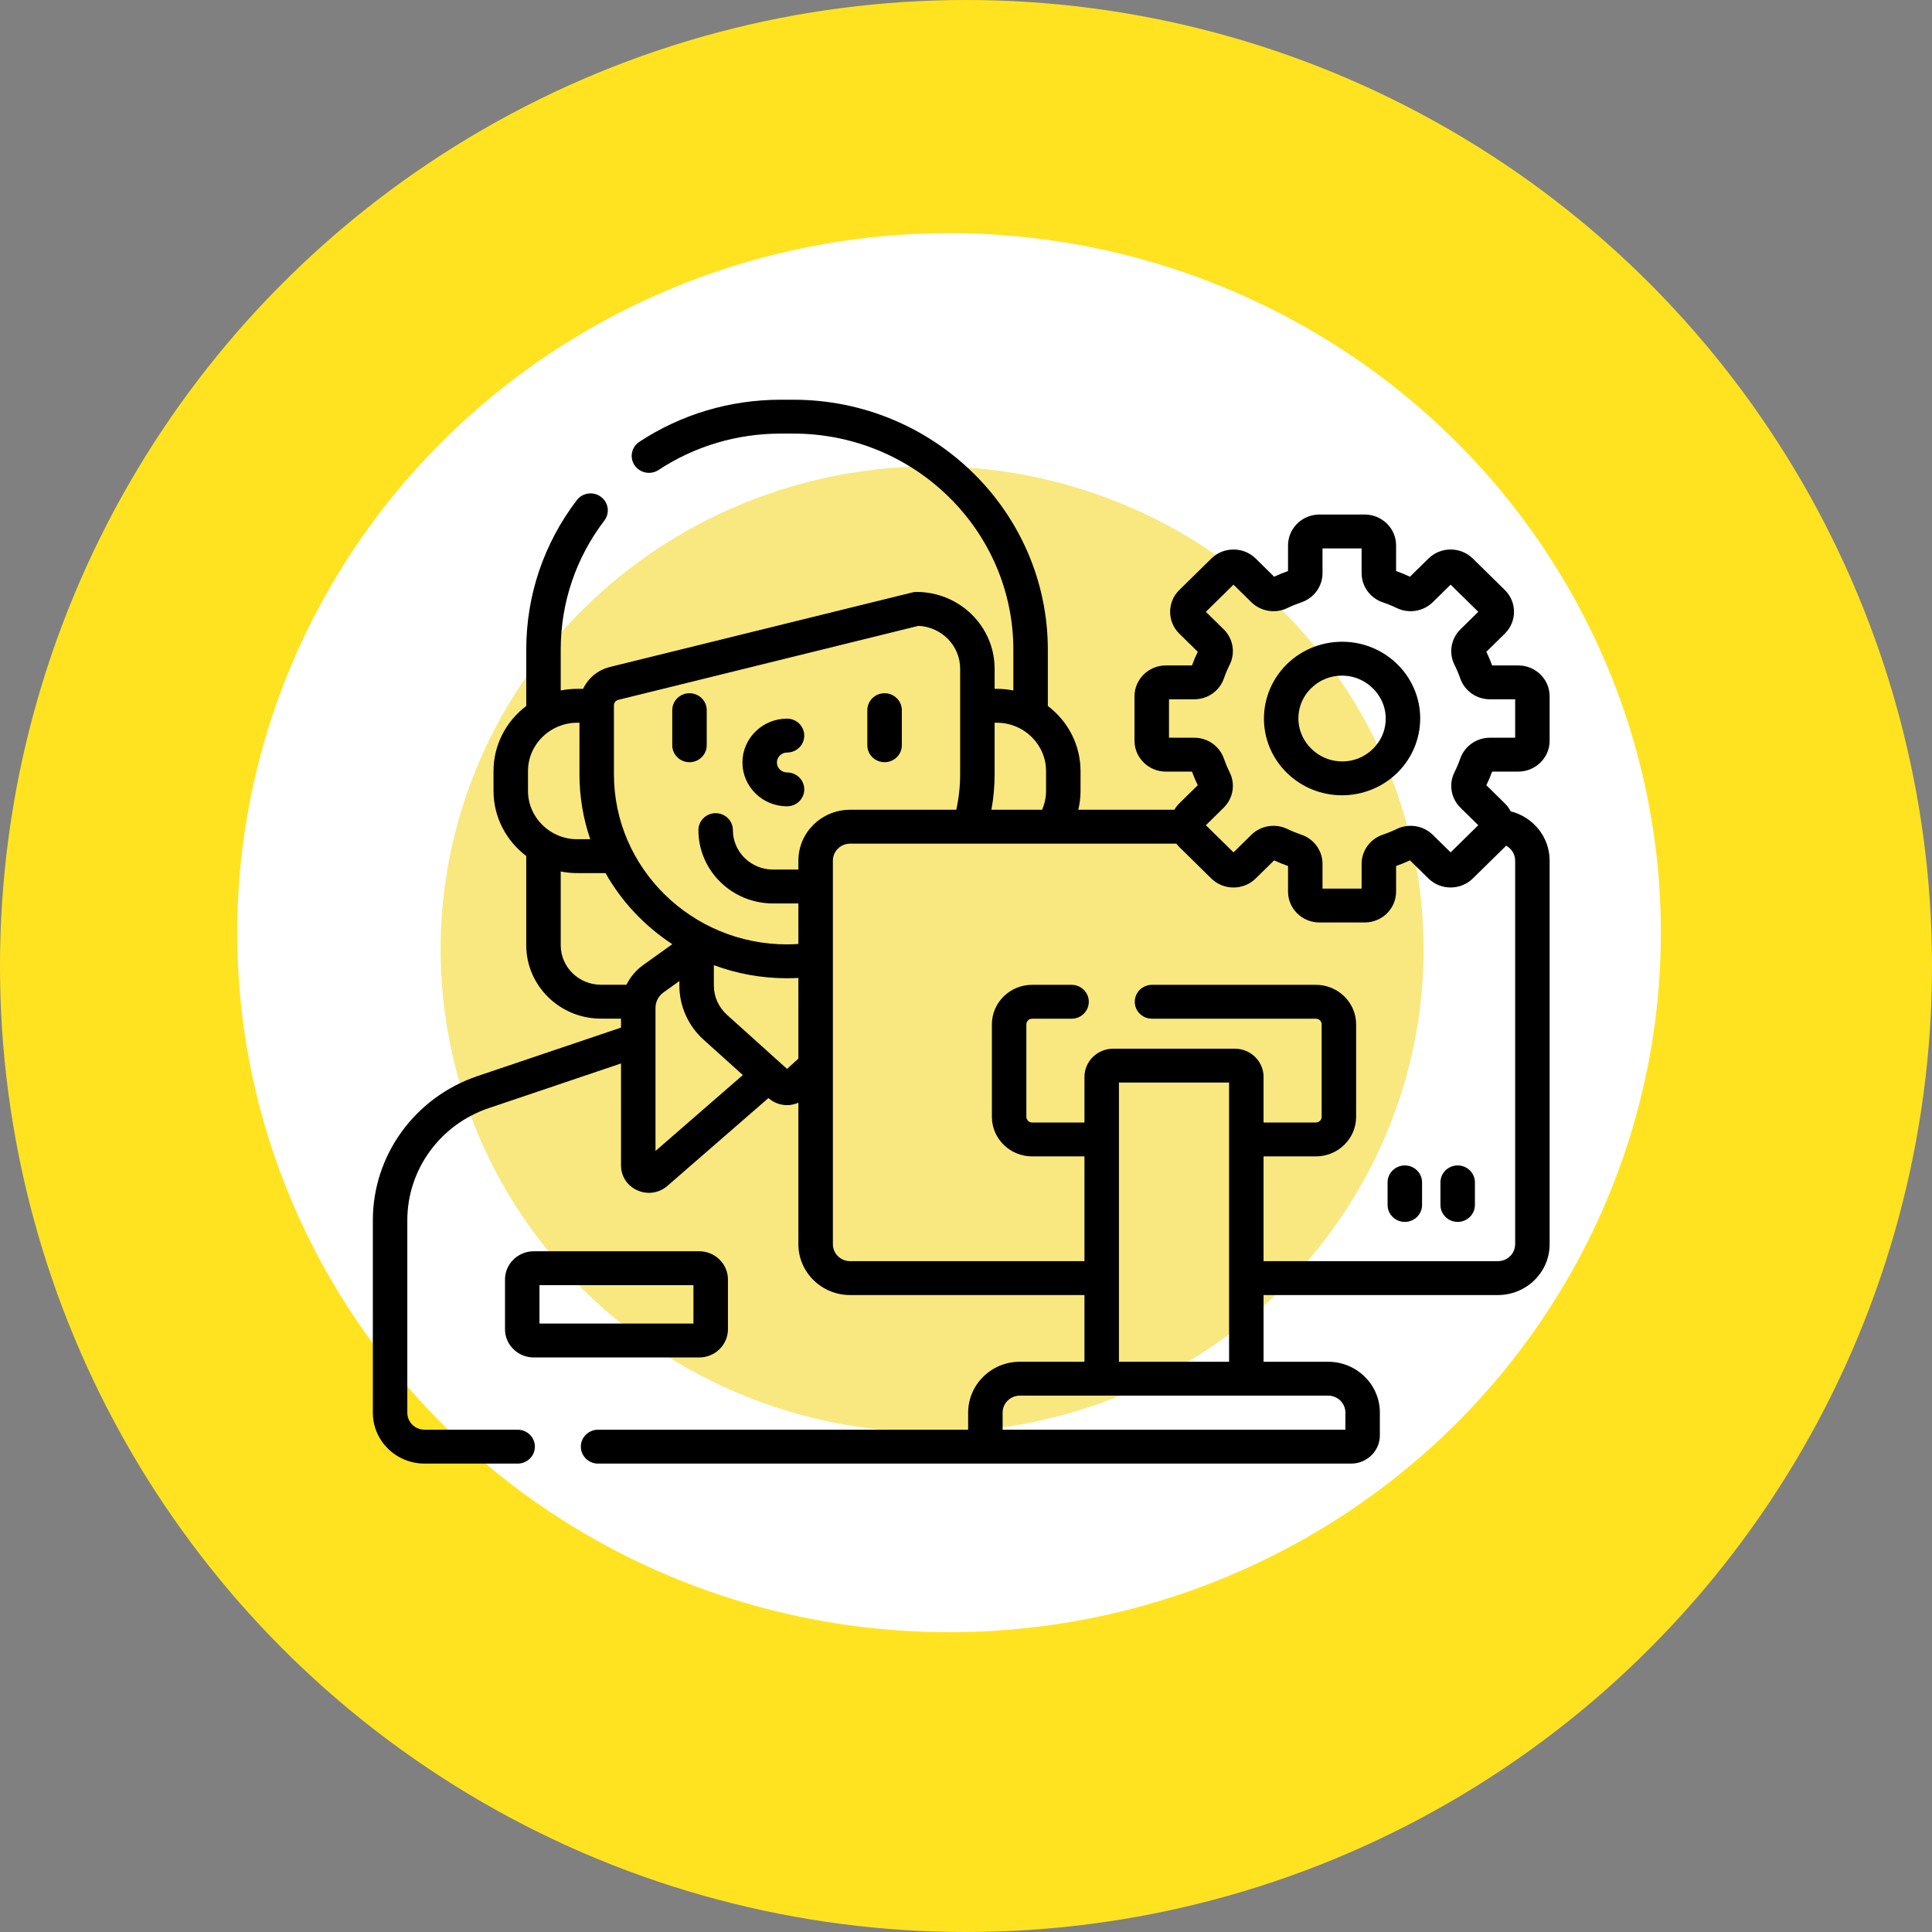 <svg xmlns="http://www.w3.org/2000/svg" width="70" height="70" viewBox="0 0 70 70" fill="none"><rect x="0" y="0" width="70" height="70" fill="#808080" stroke="none"/><circle cx="35" cy="35" r="35" fill="#FFE321"></circle><ellipse cx="34.386" cy="33.793" rx="25.79" ry="25.345" fill="white"></ellipse><ellipse cx="33.772" cy="34.397" rx="17.807" ry="17.5" fill="#F8E87F"></ellipse><path d="M26.375 48.16V46.359C26.375 45.795 25.908 45.336 25.334 45.336H19.338C18.764 45.336 18.297 45.795 18.297 46.359V48.16C18.297 48.724 18.764 49.183 19.338 49.183H25.334C25.908 49.183 26.375 48.724 26.375 48.16ZM25.125 47.955H19.546V46.564H25.125V47.955Z" fill="black"></path><path d="M24.981 27.616C25.326 27.616 25.606 27.341 25.606 27.002V25.731C25.606 25.392 25.326 25.117 24.981 25.117C24.636 25.117 24.357 25.392 24.357 25.731V27.002C24.357 27.341 24.636 27.616 24.981 27.616Z" fill="black"></path><path d="M32.05 27.616C32.395 27.616 32.675 27.341 32.675 27.002V25.731C32.675 25.392 32.395 25.117 32.05 25.117C31.705 25.117 31.425 25.392 31.425 25.731V27.002C31.425 27.341 31.705 27.616 32.05 27.616Z" fill="black"></path><path d="M28.516 29.214C28.861 29.214 29.14 28.939 29.14 28.6C29.14 28.261 28.861 27.987 28.516 27.987C28.314 27.987 28.149 27.825 28.149 27.626C28.149 27.427 28.314 27.266 28.516 27.266C28.861 27.266 29.14 26.991 29.14 26.652C29.14 26.313 28.861 26.038 28.516 26.038C27.625 26.038 26.9 26.75 26.9 27.626C26.9 28.502 27.625 29.214 28.516 29.214Z" fill="black"></path><path d="M50.9 42.226C50.555 42.226 50.275 42.501 50.275 42.84V43.658C50.275 43.997 50.555 44.272 50.9 44.272C51.245 44.272 51.524 43.997 51.524 43.658V42.84C51.524 42.501 51.245 42.226 50.9 42.226Z" fill="black"></path><path d="M52.815 42.226C52.47 42.226 52.19 42.501 52.19 42.84V43.658C52.19 43.997 52.47 44.272 52.815 44.272C53.16 44.272 53.439 43.997 53.439 43.658V42.84C53.439 42.501 53.16 42.226 52.815 42.226Z" fill="black"></path><path d="M55.008 27.957C55.636 27.957 56.146 27.455 56.146 26.839V25.227C56.146 24.611 55.636 24.11 55.008 24.11H54.063C54.002 23.942 53.932 23.776 53.854 23.615L54.523 22.958C54.966 22.522 54.966 21.813 54.523 21.377L53.364 20.238C53.149 20.026 52.863 19.91 52.559 19.91C52.255 19.91 51.97 20.026 51.755 20.238L51.086 20.895C50.922 20.818 50.753 20.75 50.583 20.689V19.761C50.583 19.144 50.073 18.642 49.445 18.642H47.806C47.179 18.642 46.668 19.144 46.668 19.761V20.689C46.498 20.75 46.329 20.818 46.165 20.895L45.497 20.238C45.282 20.026 44.996 19.91 44.692 19.91C44.388 19.91 44.102 20.026 43.888 20.238L42.728 21.377C42.285 21.813 42.285 22.522 42.728 22.958L43.397 23.615C43.319 23.776 43.249 23.942 43.188 24.11H42.243C41.616 24.11 41.105 24.611 41.105 25.227V26.839C41.105 27.455 41.616 27.957 42.243 27.957H43.188C43.249 28.124 43.32 28.29 43.397 28.451L42.728 29.108C42.657 29.179 42.598 29.257 42.549 29.339H39.069C39.122 29.119 39.15 28.889 39.15 28.652V27.94C39.15 26.979 38.685 26.123 37.965 25.578V23.543C37.965 18.547 33.83 14.483 28.747 14.483H28.285C26.453 14.483 24.682 15.01 23.165 16.008C22.878 16.197 22.801 16.578 22.993 16.86C23.185 17.141 23.573 17.217 23.86 17.028C25.171 16.166 26.701 15.71 28.285 15.71H28.747C33.141 15.71 36.716 19.224 36.716 23.543V25.017C36.522 24.978 36.322 24.958 36.117 24.958H36.037V24.229C36.037 22.695 34.767 21.447 33.206 21.447C33.155 21.447 33.104 21.453 33.054 21.466L22.098 24.166C21.657 24.275 21.308 24.573 21.128 24.958H20.915C20.71 24.958 20.51 24.979 20.316 25.017V23.543C20.316 21.839 20.863 20.219 21.898 18.858C22.104 18.587 22.048 18.202 21.771 17.999C21.495 17.796 21.104 17.852 20.897 18.123C19.7 19.698 19.067 21.572 19.067 23.543V25.578C18.347 26.124 17.881 26.979 17.881 27.94V28.653C17.881 29.613 18.347 30.469 19.067 31.015V34.247C19.067 35.714 20.281 36.907 21.773 36.907H22.501V37.232L17.303 38.988C15.034 39.754 13.509 41.853 13.509 44.212V51.187C13.509 52.203 14.349 53.029 15.383 53.029H18.755C19.1 53.029 19.38 52.754 19.38 52.415C19.38 52.076 19.1 51.801 18.755 51.801H15.383C15.038 51.801 14.758 51.526 14.758 51.187V44.212C14.758 42.378 15.944 40.745 17.709 40.149L22.501 38.531V42.225C22.501 42.621 22.729 42.967 23.096 43.13C23.232 43.19 23.374 43.219 23.514 43.219C23.754 43.219 23.99 43.133 24.18 42.968L27.841 39.785C28.034 39.956 28.275 40.041 28.516 40.041C28.656 40.041 28.796 40.011 28.927 39.953V45.081C28.927 46.096 29.768 46.922 30.801 46.922H39.292V49.339H36.952C35.919 49.339 35.078 50.165 35.078 51.18V51.801H21.67C21.325 51.801 21.045 52.076 21.045 52.415C21.045 52.754 21.325 53.029 21.67 53.029L48.954 53.029C49.528 53.029 49.995 52.57 49.995 52.006V51.18C49.995 50.165 49.155 49.339 48.121 49.339H45.781V46.922H54.272C55.305 46.922 56.146 46.096 56.146 45.081V31.181C56.146 30.322 55.544 29.599 54.734 29.396C54.681 29.292 54.611 29.195 54.523 29.108L53.854 28.451C53.932 28.29 54.002 28.124 54.063 27.957H55.008ZM36.037 28.053V26.186H36.117C37.1 26.186 37.901 26.973 37.901 27.94V28.653C37.901 28.897 37.849 29.128 37.757 29.339H35.921C35.997 28.921 36.037 28.492 36.037 28.053ZM19.13 28.653V27.94C19.13 26.973 19.931 26.186 20.915 26.186H20.995V28.053C20.995 28.875 21.132 29.667 21.386 30.407H20.915C19.931 30.407 19.13 29.62 19.13 28.653ZM23.302 34.967C23.041 35.153 22.836 35.4 22.698 35.679H21.773C20.969 35.679 20.316 35.037 20.316 34.247V31.575C20.509 31.614 20.71 31.634 20.915 31.634H21.939C22.525 32.671 23.358 33.555 24.359 34.21L23.302 34.967ZM23.75 41.702V36.514C23.75 36.295 23.858 36.088 24.038 35.959L24.615 35.545V35.71C24.615 36.454 24.935 37.168 25.493 37.671L26.915 38.951L23.75 41.702ZM28.927 38.357L28.516 38.728L26.337 36.766C26.037 36.495 25.864 36.11 25.864 35.71V34.969C26.689 35.276 27.583 35.444 28.516 35.444C28.654 35.444 28.791 35.439 28.927 35.432V38.357ZM28.927 31.181V31.506H28.009C27.207 31.506 26.554 30.865 26.554 30.077C26.554 29.738 26.275 29.463 25.93 29.463C25.585 29.463 25.305 29.738 25.305 30.077C25.305 31.542 26.518 32.734 28.009 32.734H28.927V34.202C28.791 34.211 28.654 34.217 28.516 34.217C25.058 34.217 22.244 31.451 22.244 28.053V25.556C22.244 25.462 22.309 25.38 22.402 25.357L33.277 22.676C34.116 22.713 34.788 23.395 34.788 24.229V28.053C34.788 28.494 34.739 28.924 34.648 29.339H30.801C29.768 29.339 28.927 30.165 28.927 31.181ZM48.121 50.566C48.466 50.566 48.746 50.842 48.746 51.18V51.801H36.327V51.18C36.327 50.842 36.607 50.566 36.952 50.566H48.121ZM40.541 49.339V39.223H44.532V49.339H40.541ZM54.523 30.689C54.539 30.673 54.553 30.657 54.568 30.64C54.764 30.744 54.897 30.947 54.897 31.181V45.08C54.897 45.419 54.617 45.694 54.272 45.694H45.781V41.898H47.678C48.481 41.898 49.135 41.255 49.135 40.465V37.114C49.135 36.325 48.481 35.682 47.678 35.682H41.739C41.394 35.682 41.115 35.957 41.115 36.296C41.115 36.635 41.394 36.91 41.739 36.91H47.678C47.793 36.91 47.886 37.002 47.886 37.114V40.465C47.886 40.578 47.793 40.67 47.678 40.67H45.781V39.019C45.781 38.455 45.314 37.996 44.74 37.996H40.333C39.759 37.996 39.292 38.455 39.292 39.019V40.67H37.395C37.28 40.67 37.187 40.578 37.187 40.465V37.114C37.187 37.002 37.28 36.91 37.395 36.91H38.825C39.169 36.91 39.449 36.635 39.449 36.296C39.449 35.957 39.169 35.682 38.825 35.682H37.395C36.592 35.682 35.938 36.325 35.938 37.114V40.465C35.938 41.255 36.592 41.898 37.395 41.898H39.292V45.694H30.801C30.457 45.694 30.177 45.419 30.177 45.08V31.181C30.177 30.842 30.457 30.567 30.801 30.567H42.622C42.655 30.609 42.689 30.651 42.728 30.689L43.888 31.829C44.103 32.04 44.388 32.156 44.692 32.156C44.996 32.156 45.282 32.04 45.496 31.829L46.165 31.172C46.329 31.248 46.498 31.317 46.668 31.377V32.306C46.668 32.922 47.179 33.423 47.806 33.423H49.445C50.073 33.423 50.583 32.922 50.583 32.306V31.377C50.753 31.317 50.922 31.248 51.086 31.172L51.755 31.829C52.199 32.264 52.92 32.264 53.363 31.829L54.523 30.689ZM52.909 27.481C52.849 27.652 52.778 27.821 52.697 27.983C52.484 28.412 52.571 28.927 52.915 29.264L53.561 29.899L52.559 30.883L51.913 30.248C51.57 29.911 51.047 29.825 50.61 30.034C50.445 30.114 50.273 30.184 50.099 30.243C49.642 30.398 49.334 30.822 49.334 31.299V32.196H47.917V31.299C47.917 30.822 47.61 30.398 47.152 30.243C46.979 30.184 46.807 30.114 46.641 30.034C46.205 29.825 45.682 29.911 45.338 30.248L44.692 30.883L43.691 29.899L44.337 29.264C44.68 28.927 44.767 28.412 44.554 27.983C44.473 27.821 44.402 27.652 44.342 27.481C44.184 27.031 43.753 26.729 43.268 26.729H42.355V25.337H43.268C43.753 25.337 44.184 25.035 44.342 24.585C44.402 24.414 44.473 24.245 44.554 24.083C44.767 23.654 44.68 23.14 44.337 22.802L43.691 22.167L44.692 21.183L45.338 21.818C45.682 22.155 46.205 22.241 46.641 22.032C46.807 21.952 46.979 21.882 47.152 21.823C47.61 21.668 47.917 21.244 47.917 20.767V19.87H49.334V20.767C49.334 21.244 49.642 21.668 50.099 21.823C50.273 21.882 50.445 21.952 50.61 22.032C51.046 22.241 51.57 22.155 51.913 21.818L52.559 21.183L53.561 22.167L52.915 22.802C52.571 23.14 52.484 23.654 52.697 24.083C52.778 24.245 52.85 24.414 52.909 24.585C53.067 25.035 53.499 25.337 53.984 25.337H54.897V26.729H53.984C53.499 26.729 53.067 27.031 52.909 27.481Z" fill="black"></path><path d="M48.809 23.257C47.994 23.207 47.199 23.501 46.624 24.066C46.05 24.631 45.749 25.413 45.801 26.213C45.89 27.605 47.026 28.721 48.443 28.809C48.503 28.813 48.563 28.815 48.623 28.815C49.373 28.815 50.095 28.523 50.627 28C51.202 27.435 51.502 26.653 51.451 25.854C51.361 24.461 50.225 23.345 48.809 23.257ZM49.744 27.132C49.418 27.452 48.985 27.614 48.522 27.584C47.744 27.536 47.097 26.899 47.047 26.135C47.018 25.681 47.181 25.254 47.507 24.934C47.808 24.638 48.202 24.479 48.624 24.479C48.659 24.479 48.694 24.48 48.73 24.482C49.507 24.53 50.155 25.167 50.204 25.931C50.233 26.385 50.07 26.812 49.744 27.132Z" fill="black"></path></svg>